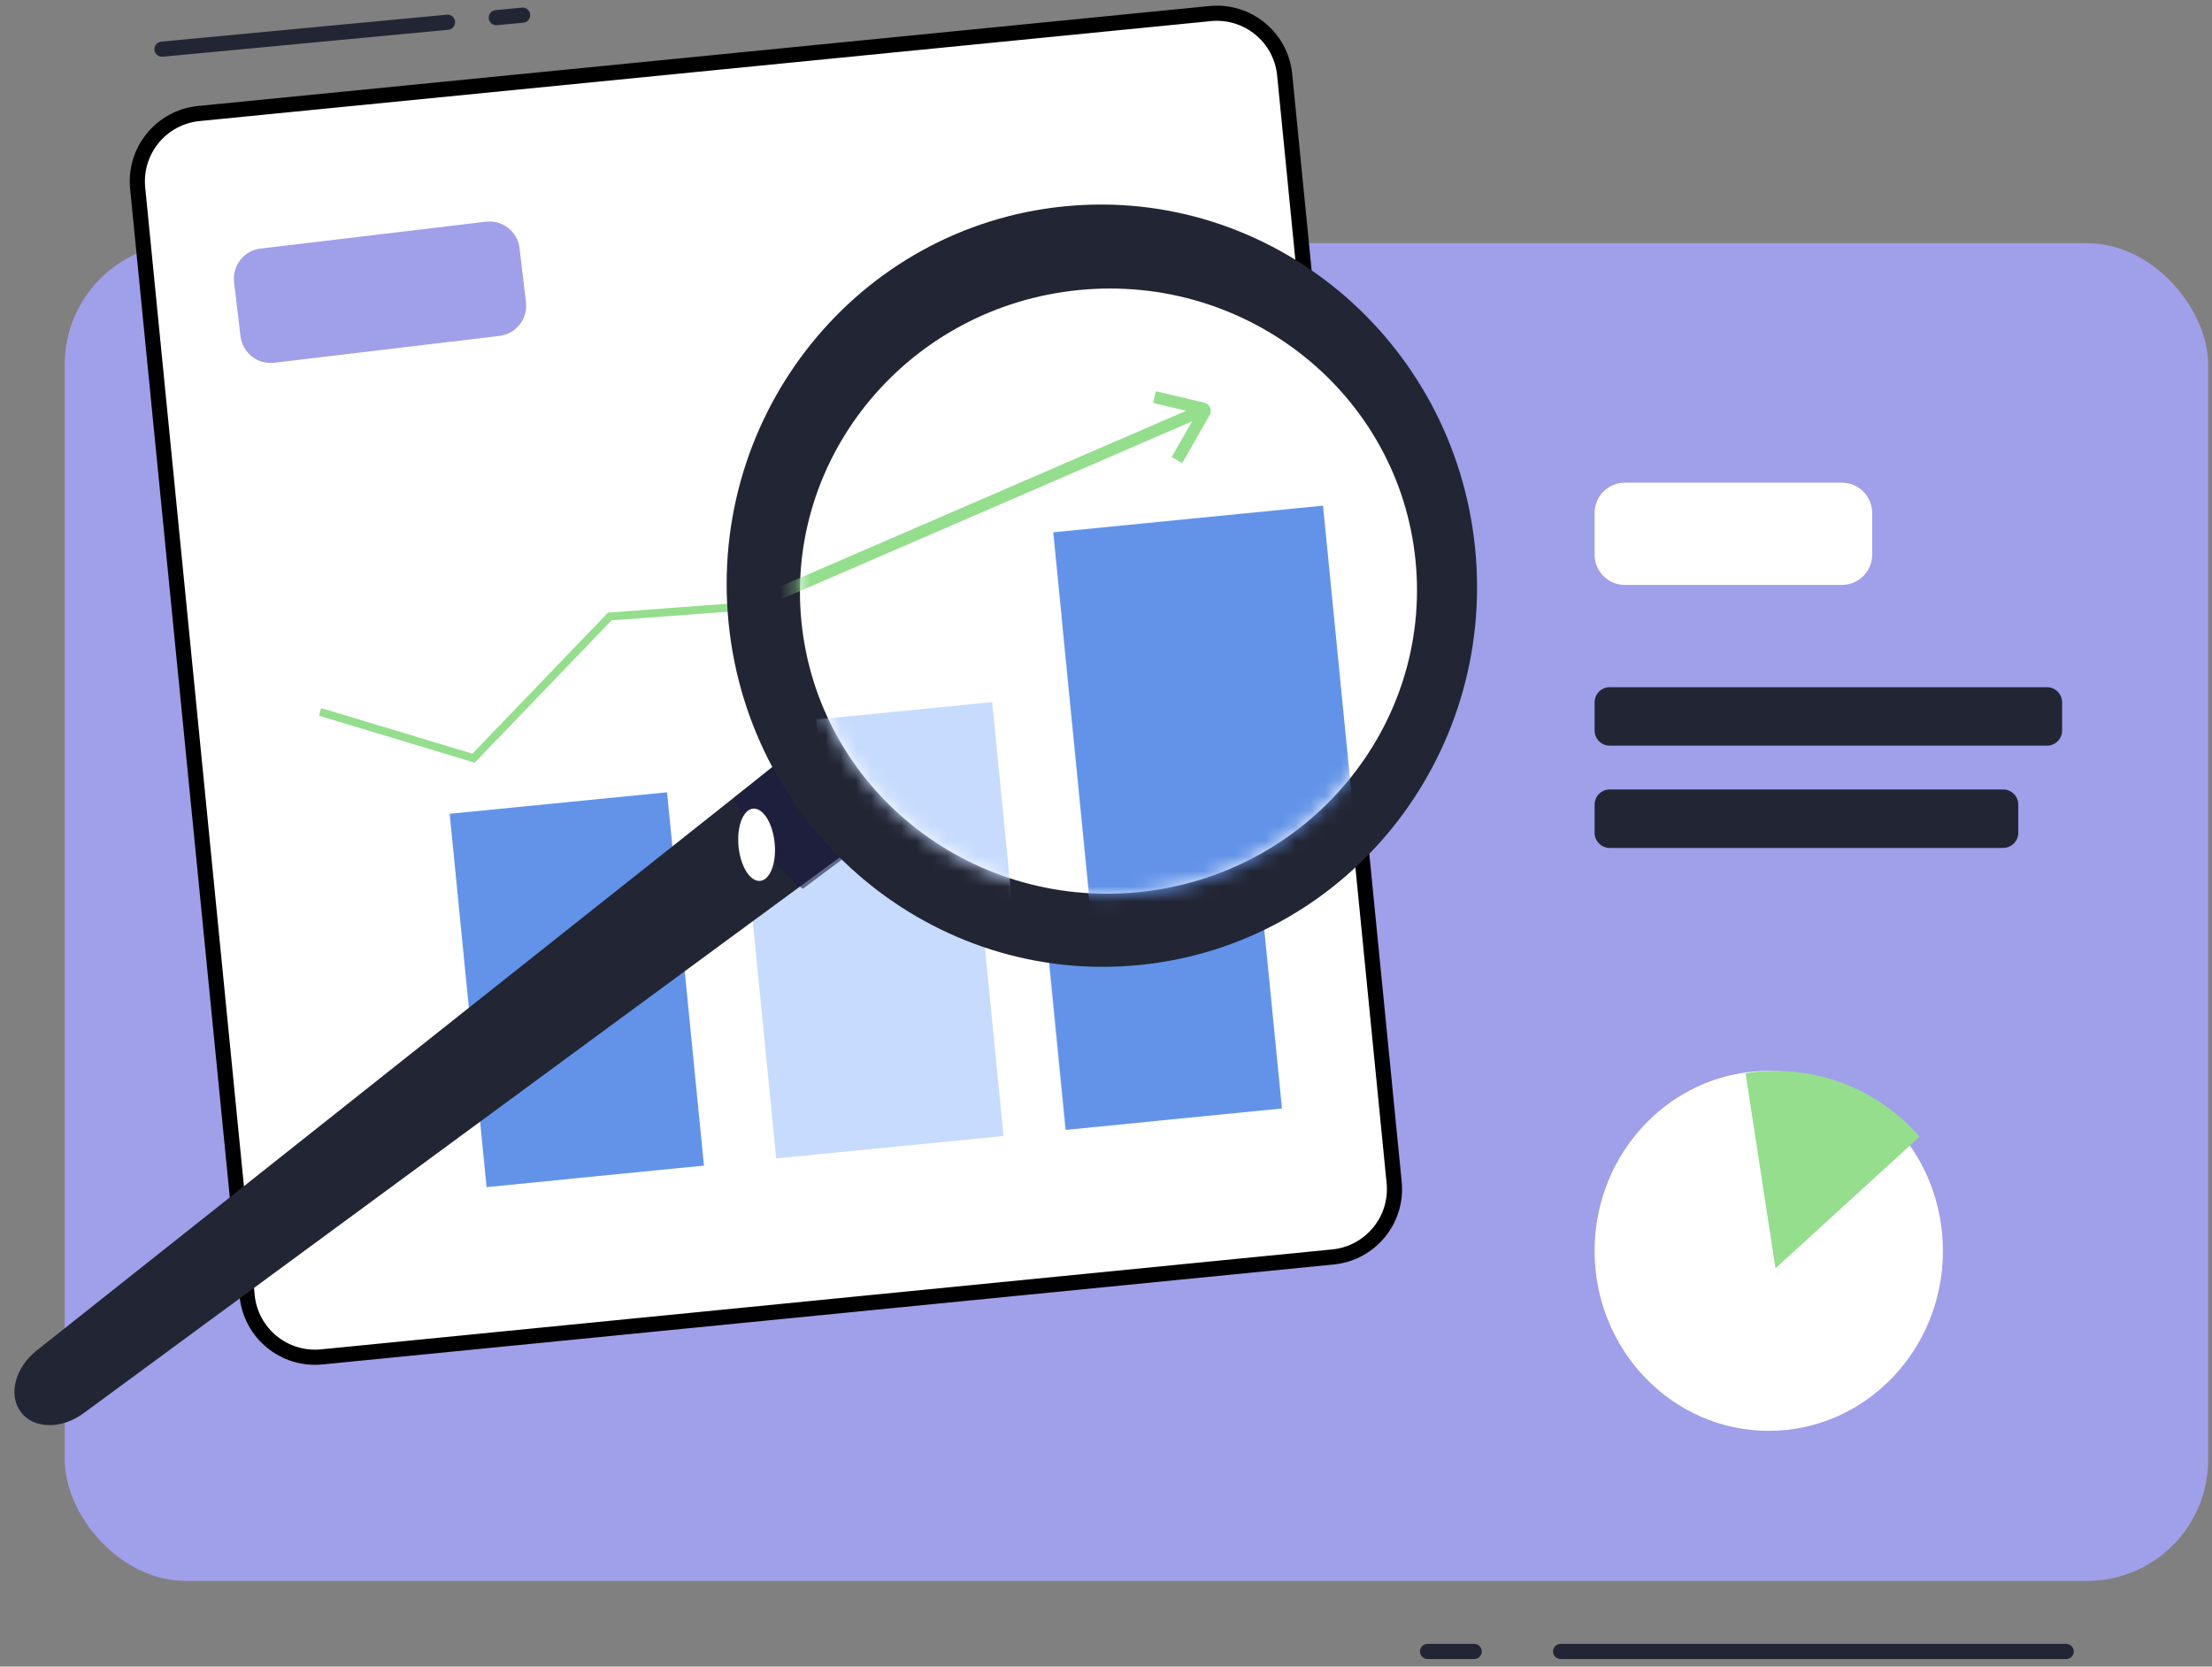 <svg width="146" height="110" viewBox="0 0 146 110" fill="none" xmlns="http://www.w3.org/2000/svg">
<rect x="0" y="0" width="146" height="110" fill="#808080" stroke="none"/>
<rect x="4.273" y="16.05" width="141.475" height="88.297" rx="8" fill="#A09FE9"/>
<path d="M121.571 31.857H107.25C106.145 31.857 105.25 32.753 105.25 33.857V36.607C105.25 37.712 106.145 38.607 107.25 38.607H121.571C122.675 38.607 123.571 37.712 123.571 36.607V33.857C123.571 32.753 122.675 31.857 121.571 31.857Z" fill="white"/>
<path d="M135.107 45.357H106.25C105.697 45.357 105.25 45.805 105.25 46.357V48.215C105.25 48.767 105.697 49.215 106.25 49.215H135.107C135.659 49.215 136.107 48.767 136.107 48.215V46.357C136.107 45.805 135.659 45.357 135.107 45.357Z" fill="#222534"/>
<path d="M132.214 52.107H106.25C105.697 52.107 105.25 52.555 105.25 53.107V54.965C105.25 55.517 105.697 55.965 106.25 55.965H132.214C132.766 55.965 133.214 55.517 133.214 54.965V53.107C133.214 52.555 132.766 52.107 132.214 52.107Z" fill="#222534"/>
<path d="M116.747 94.439C110.398 94.439 105.25 89.121 105.25 82.563C105.25 76.631 109.46 71.71 114.966 70.823C115.544 70.731 116.138 70.683 116.745 70.683C120.147 70.683 123.203 72.212 125.302 74.637C127.132 76.74 128.24 79.52 128.24 82.563C128.24 89.121 123.092 94.439 116.743 94.439H116.747Z" fill="white"/>
<path d="M117.19 83.711L115.212 70.837C115.855 70.736 116.515 70.683 117.19 70.683C120.975 70.683 124.373 72.36 126.707 75.019L117.19 83.711Z" fill="#94DE8D"/>
<path d="M79.873 0.896L13.122 7.493C10.648 7.738 8.842 9.941 9.086 12.414L16.312 85.523C16.557 87.997 18.76 89.803 21.233 89.559L87.984 82.961C90.457 82.717 92.264 80.514 92.019 78.041L84.793 4.931C84.549 2.458 82.346 0.651 79.873 0.896Z" fill="white" stroke="black"/>
<path d="M35.433 62.773L30.664 63.245L32.157 78.346L36.925 77.875L35.433 62.773Z" fill="#C7DBFE"/>
<path d="M44.027 52.293L29.681 53.711L32.116 78.35L46.463 76.932L44.027 52.293Z" fill="#6293E8"/>
<path d="M63.96 51.928L48.954 53.411L51.232 76.461L66.238 74.978L63.96 51.928Z" fill="#C7DBFE"/>
<path d="M72.257 37.465L66.693 38.014L70.307 74.576L75.871 74.026L72.257 37.465Z" fill="#C7DBFE"/>
<path d="M80.764 34.216L66.498 35.626L70.347 74.571L84.614 73.161L80.764 34.216Z" fill="#6293E8"/>
<path d="M31.333 50.338L21.056 47.241L21.197 46.736L31.182 49.744L40.133 40.435L49.273 39.754L75.03 19.534L75.342 19.952L49.463 40.268L40.363 40.947L31.333 50.338Z" fill="#94DE8D"/>
<path d="M32.069 14.633L17.199 16.406C16.102 16.536 15.319 17.532 15.45 18.628L15.874 22.193C16.005 23.29 17 24.073 18.097 23.942L32.967 22.17C34.064 22.039 34.847 21.044 34.716 19.947L34.291 16.383C34.161 15.286 33.166 14.502 32.069 14.633Z" fill="#A09FE9"/>
<path d="M57.495 55.064L53.025 58.348L5.51 93.28C4.048 94.355 2.208 94.318 1.37 93.193L1.369 93.189C0.529 92.066 0.997 90.266 2.419 89.139L48.554 52.553L52.994 49.034L57.495 55.064Z" fill="#222534"/>
<path opacity="0.6" d="M57.516 55.28L52.981 58.666C51.948 57.831 51.017 56.858 50.204 55.749C49.494 54.781 48.903 53.747 48.43 52.67L52.934 49.04L57.516 55.282L57.516 55.28Z" fill="#1B1B43"/>
<path d="M50.761 57.73C50.267 58.472 49.498 58.189 49.044 57.1C48.589 56.012 48.622 54.526 49.115 53.784C49.609 53.041 50.378 53.325 50.833 54.413C51.287 55.502 51.254 56.988 50.761 57.73Z" fill="white"/>
<path d="M75.202 63.693C88.81 62.348 98.733 50.049 97.366 36.221C96 22.394 83.86 12.275 70.253 13.62C56.645 14.965 46.721 27.265 48.088 41.092C49.455 54.919 61.594 65.038 75.202 63.693Z" fill="#222534"/>
<path d="M75.128 58.885C86.321 57.779 94.516 47.986 93.431 37.012C92.347 26.038 82.393 18.038 71.2 19.145C60.006 20.251 51.811 30.044 52.896 41.018C53.981 51.992 63.934 59.992 75.128 58.885Z" fill="white"/>
<mask id="mask0_755_864" style="mask-type:luminance" maskUnits="userSpaceOnUse" x="52" y="18" width="42" height="42">
<path d="M75.08 58.989C86.304 57.88 94.503 47.873 93.392 36.639C92.282 25.404 82.283 17.197 71.059 18.306C59.835 19.415 51.637 29.422 52.747 40.656C53.858 51.891 63.856 60.099 75.08 58.989Z" fill="white"/>
</mask>
<g mask="url(#mask0_755_864)">
<path d="M65.487 46.341L53.868 47.489L57.736 86.624L69.355 85.475L65.487 46.341Z" fill="#C7DBFE"/>
<path d="M76.423 40.049L70.053 40.678L74.457 85.237L80.827 84.608L76.423 40.049Z" fill="#C7DBFE"/>
<path d="M87.323 33.374L69.52 35.133L74.403 84.531L92.206 82.771L87.323 33.374Z" fill="#6293E8"/>
<path d="M79.468 26.603L51.203 38.834L51.519 39.565L79.784 27.334L79.468 26.603Z" fill="#94DE8D"/>
<path d="M78.024 30.564L77.335 30.167L78.989 27.276L76.112 26.598L76.296 25.823L79.474 26.573C79.641 26.602 79.796 26.727 79.872 26.905C79.944 27.082 79.924 27.282 79.816 27.44L78.029 30.566L78.024 30.564ZM79.286 27.347C79.286 27.347 79.304 27.352 79.312 27.353L79.286 27.347ZM79.14 27.014C79.14 27.014 79.133 27.025 79.132 27.032L79.14 27.014Z" fill="#94DE8D"/>
</g>
<path d="M29.536 1.468L10.693 3.245" stroke="#222534" stroke-linecap="round" stroke-linejoin="round"/>
<path d="M34.495 1L32.757 1.164" stroke="#222534" stroke-linecap="round" stroke-linejoin="round"/>
<path d="M103.006 109H136.374" stroke="#222534" stroke-linecap="round" stroke-linejoin="round"/>
<path d="M94.224 109H97.302" stroke="#222534" stroke-linecap="round" stroke-linejoin="round"/>
</svg>

